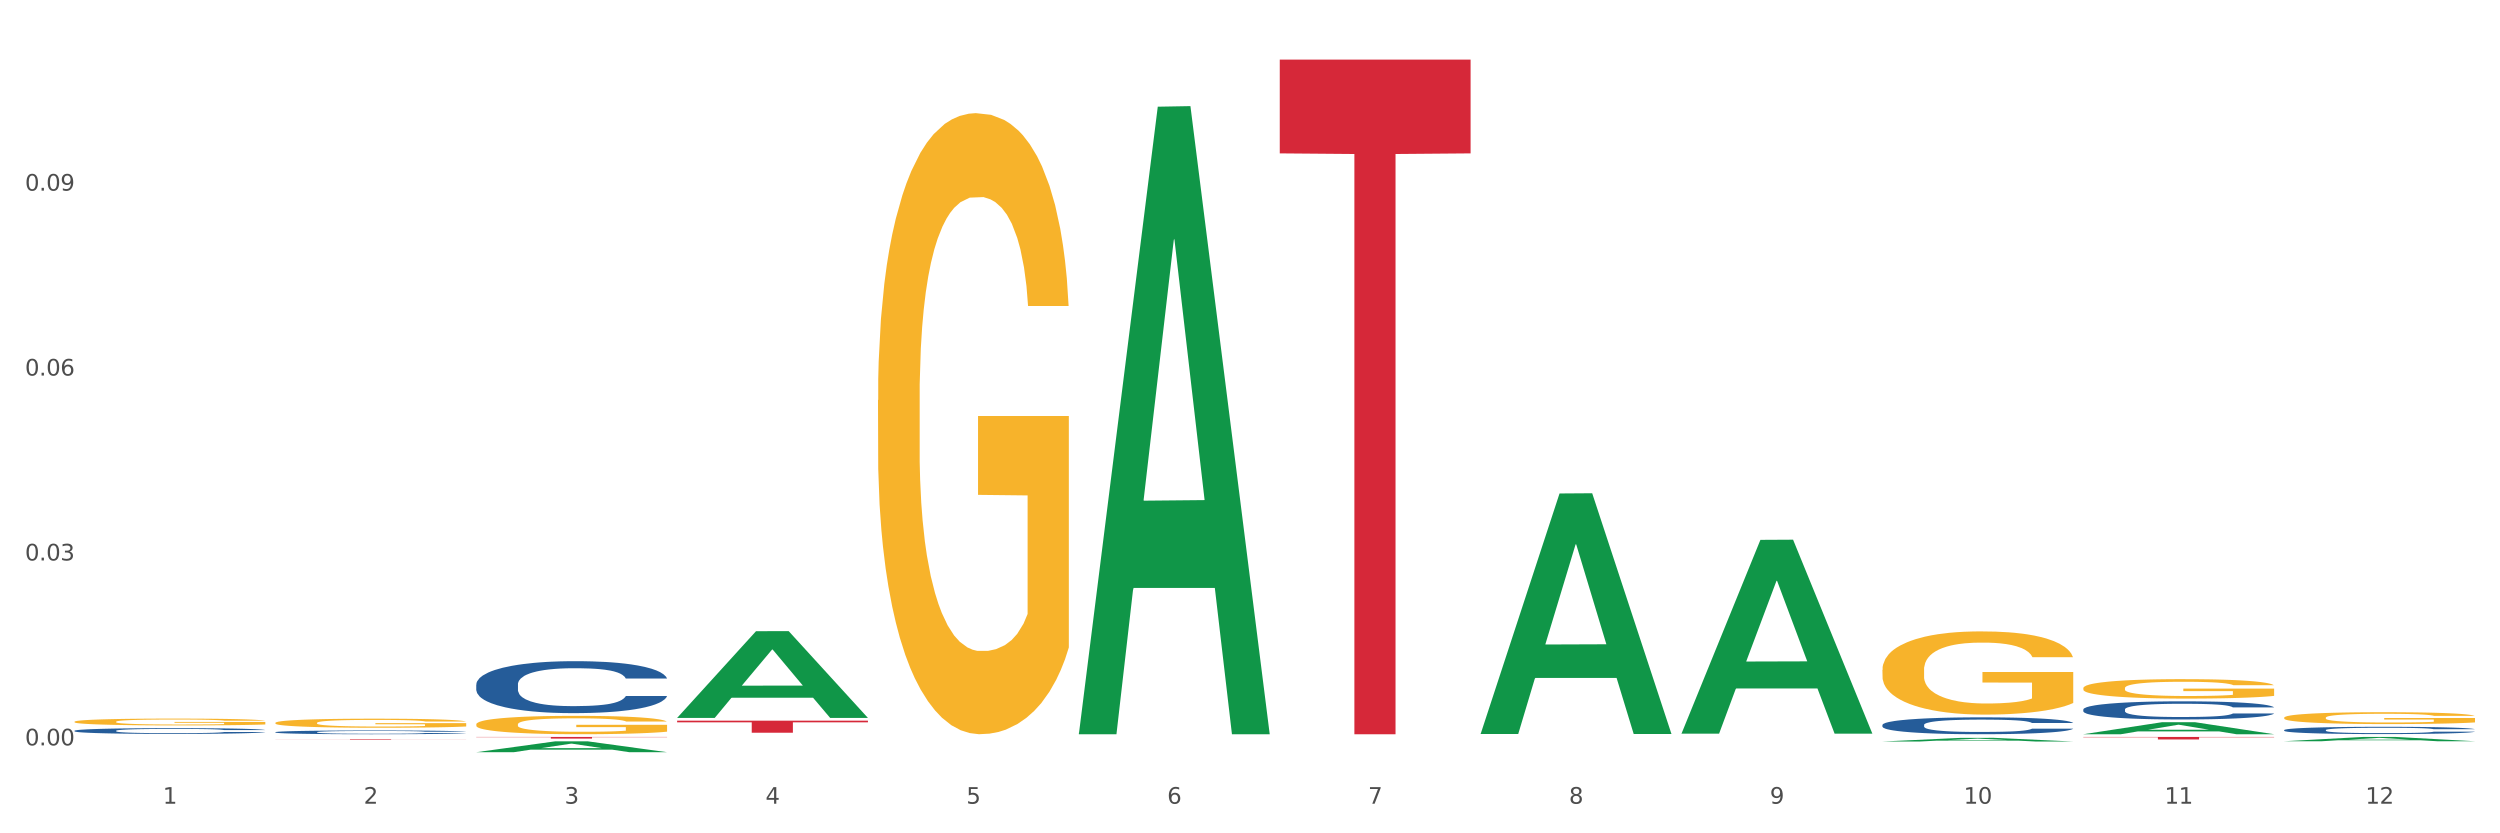 <?xml version="1.0" encoding="utf-8" standalone="no"?>
<!DOCTYPE svg PUBLIC "-//W3C//DTD SVG 1.1//EN"
  "http://www.w3.org/Graphics/SVG/1.1/DTD/svg11.dtd">
<svg xmlns:xlink="http://www.w3.org/1999/xlink" width="1080pt" height="360pt" viewBox="0 0 1080 360" xmlns="http://www.w3.org/2000/svg" version="1.1">
 <rect x="0" y="0" width="1080" height="360" fill="#333333" stroke="none"/>
 <defs>
  <style type="text/css">*{stroke-linejoin: round; stroke-linecap: butt}</style>
 </defs>
 <g id="figure_1">
  <g id="patch_1">
   <path d="M 0 360 
L 1080 360 
L 1080 0 
L 0 0 
z
" style="fill: #ffffff; stroke: #ffffff; stroke-linejoin: miter"/>
  </g>
  <g id="axes_1">
   <g id="matplotlib.axis_1">
    <g id="xtick_1">
     <g id="text_1">
      <!-- 1 -->
      <g style="fill: #4d4d4d" transform="translate(70.342 347.204) scale(0.096 -0.096)">
       <defs>
        <path id="DejaVuSans-31" d="M 794 531 
L 1825 531 
L 1825 4091 
L 703 3866 
L 703 4441 
L 1819 4666 
L 2450 4666 
L 2450 531 
L 3481 531 
L 3481 0 
L 794 0 
L 794 531 
z
" transform="scale(0.016)"/>
       </defs>
       <use xlink:href="#DejaVuSans-31"/>
      </g>
     </g>
    </g>
    <g id="xtick_2">
     <g id="text_2">
      <!-- 2 -->
      <g style="fill: #4d4d4d" transform="translate(157.122 347.204) scale(0.096 -0.096)">
       <defs>
        <path id="DejaVuSans-32" d="M 1228 531 
L 3431 531 
L 3431 0 
L 469 0 
L 469 531 
Q 828 903 1448 1529 
Q 2069 2156 2228 2338 
Q 2531 2678 2651 2914 
Q 2772 3150 2772 3378 
Q 2772 3750 2511 3984 
Q 2250 4219 1831 4219 
Q 1534 4219 1204 4116 
Q 875 4013 500 3803 
L 500 4441 
Q 881 4594 1212 4672 
Q 1544 4750 1819 4750 
Q 2544 4750 2975 4387 
Q 3406 4025 3406 3419 
Q 3406 3131 3298 2873 
Q 3191 2616 2906 2266 
Q 2828 2175 2409 1742 
Q 1991 1309 1228 531 
z
" transform="scale(0.016)"/>
       </defs>
       <use xlink:href="#DejaVuSans-32"/>
      </g>
     </g>
    </g>
    <g id="xtick_3">
     <g id="text_3">
      <!-- 3 -->
      <g style="fill: #4d4d4d" transform="translate(243.902 347.204) scale(0.096 -0.096)">
       <defs>
        <path id="DejaVuSans-33" d="M 2597 2516 
Q 3050 2419 3304 2112 
Q 3559 1806 3559 1356 
Q 3559 666 3084 287 
Q 2609 -91 1734 -91 
Q 1441 -91 1130 -33 
Q 819 25 488 141 
L 488 750 
Q 750 597 1062 519 
Q 1375 441 1716 441 
Q 2309 441 2620 675 
Q 2931 909 2931 1356 
Q 2931 1769 2642 2001 
Q 2353 2234 1838 2234 
L 1294 2234 
L 1294 2753 
L 1863 2753 
Q 2328 2753 2575 2939 
Q 2822 3125 2822 3475 
Q 2822 3834 2567 4026 
Q 2313 4219 1838 4219 
Q 1578 4219 1281 4162 
Q 984 4106 628 3988 
L 628 4550 
Q 988 4650 1302 4700 
Q 1616 4750 1894 4750 
Q 2613 4750 3031 4423 
Q 3450 4097 3450 3541 
Q 3450 3153 3228 2886 
Q 3006 2619 2597 2516 
z
" transform="scale(0.016)"/>
       </defs>
       <use xlink:href="#DejaVuSans-33"/>
      </g>
     </g>
    </g>
    <g id="xtick_4">
     <g id="text_4">
      <!-- 4 -->
      <g style="fill: #4d4d4d" transform="translate(330.683 347.204) scale(0.096 -0.096)">
       <defs>
        <path id="DejaVuSans-34" d="M 2419 4116 
L 825 1625 
L 2419 1625 
L 2419 4116 
z
M 2253 4666 
L 3047 4666 
L 3047 1625 
L 3713 1625 
L 3713 1100 
L 3047 1100 
L 3047 0 
L 2419 0 
L 2419 1100 
L 313 1100 
L 313 1709 
L 2253 4666 
z
" transform="scale(0.016)"/>
       </defs>
       <use xlink:href="#DejaVuSans-34"/>
      </g>
     </g>
    </g>
    <g id="xtick_5">
     <g id="text_5">
      <!-- 5 -->
      <g style="fill: #4d4d4d" transform="translate(417.463 347.204) scale(0.096 -0.096)">
       <defs>
        <path id="DejaVuSans-35" d="M 691 4666 
L 3169 4666 
L 3169 4134 
L 1269 4134 
L 1269 2991 
Q 1406 3038 1543 3061 
Q 1681 3084 1819 3084 
Q 2600 3084 3056 2656 
Q 3513 2228 3513 1497 
Q 3513 744 3044 326 
Q 2575 -91 1722 -91 
Q 1428 -91 1123 -41 
Q 819 9 494 109 
L 494 744 
Q 775 591 1075 516 
Q 1375 441 1709 441 
Q 2250 441 2565 725 
Q 2881 1009 2881 1497 
Q 2881 1984 2565 2268 
Q 2250 2553 1709 2553 
Q 1456 2553 1204 2497 
Q 953 2441 691 2322 
L 691 4666 
z
" transform="scale(0.016)"/>
       </defs>
       <use xlink:href="#DejaVuSans-35"/>
      </g>
     </g>
    </g>
    <g id="xtick_6">
     <g id="text_6">
      <!-- 6 -->
      <g style="fill: #4d4d4d" transform="translate(504.243 347.204) scale(0.096 -0.096)">
       <defs>
        <path id="DejaVuSans-36" d="M 2113 2584 
Q 1688 2584 1439 2293 
Q 1191 2003 1191 1497 
Q 1191 994 1439 701 
Q 1688 409 2113 409 
Q 2538 409 2786 701 
Q 3034 994 3034 1497 
Q 3034 2003 2786 2293 
Q 2538 2584 2113 2584 
z
M 3366 4563 
L 3366 3988 
Q 3128 4100 2886 4159 
Q 2644 4219 2406 4219 
Q 1781 4219 1451 3797 
Q 1122 3375 1075 2522 
Q 1259 2794 1537 2939 
Q 1816 3084 2150 3084 
Q 2853 3084 3261 2657 
Q 3669 2231 3669 1497 
Q 3669 778 3244 343 
Q 2819 -91 2113 -91 
Q 1303 -91 875 529 
Q 447 1150 447 2328 
Q 447 3434 972 4092 
Q 1497 4750 2381 4750 
Q 2619 4750 2861 4703 
Q 3103 4656 3366 4563 
z
" transform="scale(0.016)"/>
       </defs>
       <use xlink:href="#DejaVuSans-36"/>
      </g>
     </g>
    </g>
    <g id="xtick_7">
     <g id="text_7">
      <!-- 7 -->
      <g style="fill: #4d4d4d" transform="translate(591.024 347.204) scale(0.096 -0.096)">
       <defs>
        <path id="DejaVuSans-37" d="M 525 4666 
L 3525 4666 
L 3525 4397 
L 1831 0 
L 1172 0 
L 2766 4134 
L 525 4134 
L 525 4666 
z
" transform="scale(0.016)"/>
       </defs>
       <use xlink:href="#DejaVuSans-37"/>
      </g>
     </g>
    </g>
    <g id="xtick_8">
     <g id="text_8">
      <!-- 8 -->
      <g style="fill: #4d4d4d" transform="translate(677.804 347.204) scale(0.096 -0.096)">
       <defs>
        <path id="DejaVuSans-38" d="M 2034 2216 
Q 1584 2216 1326 1975 
Q 1069 1734 1069 1313 
Q 1069 891 1326 650 
Q 1584 409 2034 409 
Q 2484 409 2743 651 
Q 3003 894 3003 1313 
Q 3003 1734 2745 1975 
Q 2488 2216 2034 2216 
z
M 1403 2484 
Q 997 2584 770 2862 
Q 544 3141 544 3541 
Q 544 4100 942 4425 
Q 1341 4750 2034 4750 
Q 2731 4750 3128 4425 
Q 3525 4100 3525 3541 
Q 3525 3141 3298 2862 
Q 3072 2584 2669 2484 
Q 3125 2378 3379 2068 
Q 3634 1759 3634 1313 
Q 3634 634 3220 271 
Q 2806 -91 2034 -91 
Q 1263 -91 848 271 
Q 434 634 434 1313 
Q 434 1759 690 2068 
Q 947 2378 1403 2484 
z
M 1172 3481 
Q 1172 3119 1398 2916 
Q 1625 2713 2034 2713 
Q 2441 2713 2670 2916 
Q 2900 3119 2900 3481 
Q 2900 3844 2670 4047 
Q 2441 4250 2034 4250 
Q 1625 4250 1398 4047 
Q 1172 3844 1172 3481 
z
" transform="scale(0.016)"/>
       </defs>
       <use xlink:href="#DejaVuSans-38"/>
      </g>
     </g>
    </g>
    <g id="xtick_9">
     <g id="text_9">
      <!-- 9 -->
      <g style="fill: #4d4d4d" transform="translate(764.584 347.204) scale(0.096 -0.096)">
       <defs>
        <path id="DejaVuSans-39" d="M 703 97 
L 703 672 
Q 941 559 1184 500 
Q 1428 441 1663 441 
Q 2288 441 2617 861 
Q 2947 1281 2994 2138 
Q 2813 1869 2534 1725 
Q 2256 1581 1919 1581 
Q 1219 1581 811 2004 
Q 403 2428 403 3163 
Q 403 3881 828 4315 
Q 1253 4750 1959 4750 
Q 2769 4750 3195 4129 
Q 3622 3509 3622 2328 
Q 3622 1225 3098 567 
Q 2575 -91 1691 -91 
Q 1453 -91 1209 -44 
Q 966 3 703 97 
z
M 1959 2075 
Q 2384 2075 2632 2365 
Q 2881 2656 2881 3163 
Q 2881 3666 2632 3958 
Q 2384 4250 1959 4250 
Q 1534 4250 1286 3958 
Q 1038 3666 1038 3163 
Q 1038 2656 1286 2365 
Q 1534 2075 1959 2075 
z
" transform="scale(0.016)"/>
       </defs>
       <use xlink:href="#DejaVuSans-39"/>
      </g>
     </g>
    </g>
    <g id="xtick_10">
     <g id="text_10">
      <!-- 10 -->
      <g style="fill: #4d4d4d" transform="translate(848.311 347.204) scale(0.096 -0.096)">
       <defs>
        <path id="DejaVuSans-30" d="M 2034 4250 
Q 1547 4250 1301 3770 
Q 1056 3291 1056 2328 
Q 1056 1369 1301 889 
Q 1547 409 2034 409 
Q 2525 409 2770 889 
Q 3016 1369 3016 2328 
Q 3016 3291 2770 3770 
Q 2525 4250 2034 4250 
z
M 2034 4750 
Q 2819 4750 3233 4129 
Q 3647 3509 3647 2328 
Q 3647 1150 3233 529 
Q 2819 -91 2034 -91 
Q 1250 -91 836 529 
Q 422 1150 422 2328 
Q 422 3509 836 4129 
Q 1250 4750 2034 4750 
z
" transform="scale(0.016)"/>
       </defs>
       <use xlink:href="#DejaVuSans-31"/>
       <use xlink:href="#DejaVuSans-30" transform="translate(63.623 0)"/>
      </g>
     </g>
    </g>
    <g id="xtick_11">
     <g id="text_11">
      <!-- 11 -->
      <g style="fill: #4d4d4d" transform="translate(935.091 347.204) scale(0.096 -0.096)">
       <use xlink:href="#DejaVuSans-31"/>
       <use xlink:href="#DejaVuSans-31" transform="translate(63.623 0)"/>
      </g>
     </g>
    </g>
    <g id="xtick_12">
     <g id="text_12">
      <!-- 12 -->
      <g style="fill: #4d4d4d" transform="translate(1021.871 347.204) scale(0.096 -0.096)">
       <use xlink:href="#DejaVuSans-31"/>
       <use xlink:href="#DejaVuSans-32" transform="translate(63.623 0)"/>
      </g>
     </g>
    </g>
    <g id="xtick_13"/>
    <g id="xtick_14"/>
    <g id="xtick_15"/>
    <g id="xtick_16"/>
    <g id="xtick_17"/>
    <g id="xtick_18"/>
    <g id="xtick_19"/>
    <g id="xtick_20"/>
    <g id="xtick_21"/>
    <g id="xtick_22"/>
    <g id="xtick_23"/>
   </g>
   <g id="matplotlib.axis_2">
    <g id="ytick_1">
     <g id="text_13">
      <!-- 0.00 -->
      <g style="fill: #4d4d4d" transform="translate(10.8 322.006) scale(0.096 -0.096)">
       <defs>
        <path id="DejaVuSans-2e" d="M 684 794 
L 1344 794 
L 1344 0 
L 684 0 
L 684 794 
z
" transform="scale(0.016)"/>
       </defs>
       <use xlink:href="#DejaVuSans-30"/>
       <use xlink:href="#DejaVuSans-2e" transform="translate(63.623 0)"/>
       <use xlink:href="#DejaVuSans-30" transform="translate(95.41 0)"/>
       <use xlink:href="#DejaVuSans-30" transform="translate(159.033 0)"/>
      </g>
     </g>
    </g>
    <g id="ytick_2">
     <g id="text_14">
      <!-- 0.03 -->
      <g style="fill: #4d4d4d" transform="translate(10.8 242.124) scale(0.096 -0.096)">
       <use xlink:href="#DejaVuSans-30"/>
       <use xlink:href="#DejaVuSans-2e" transform="translate(63.623 0)"/>
       <use xlink:href="#DejaVuSans-30" transform="translate(95.41 0)"/>
       <use xlink:href="#DejaVuSans-33" transform="translate(159.033 0)"/>
      </g>
     </g>
    </g>
    <g id="ytick_3">
     <g id="text_15">
      <!-- 0.06 -->
      <g style="fill: #4d4d4d" transform="translate(10.8 162.242) scale(0.096 -0.096)">
       <use xlink:href="#DejaVuSans-30"/>
       <use xlink:href="#DejaVuSans-2e" transform="translate(63.623 0)"/>
       <use xlink:href="#DejaVuSans-30" transform="translate(95.41 0)"/>
       <use xlink:href="#DejaVuSans-36" transform="translate(159.033 0)"/>
      </g>
     </g>
    </g>
    <g id="ytick_4">
     <g id="text_16">
      <!-- 0.09 -->
      <g style="fill: #4d4d4d" transform="translate(10.8 82.36) scale(0.096 -0.096)">
       <use xlink:href="#DejaVuSans-30"/>
       <use xlink:href="#DejaVuSans-2e" transform="translate(63.623 0)"/>
       <use xlink:href="#DejaVuSans-30" transform="translate(95.41 0)"/>
       <use xlink:href="#DejaVuSans-39" transform="translate(159.033 0)"/>
      </g>
     </g>
    </g>
    <g id="ytick_5"/>
    <g id="ytick_6"/>
    <g id="ytick_7"/>
    <g id="ytick_8"/>
   </g>
   <g id="PolyCollection_1">
    <path d="M 205.736 324.941 
L 205.821 324.936 
L 239.817 320.263 
L 253.926 320.258 
L 288.177 324.95 
L 271.859 324.95 
L 264.464 323.857 
L 229.363 323.857 
L 229.108 323.875 
L 221.969 324.95 
L 205.736 324.95 
L 205.736 324.941 
L 233.783 323.205 
L 260.045 323.201 
L 247.041 321.258 
L 246.871 321.249 
L 246.701 321.263 
L 233.698 323.201 
L 233.783 323.205 
L 205.736 324.941 
z
" clip-path="url(#pb23cfae478)" style="fill: #109648"/>
    <path d="M 292.516 310.084 
L 292.601 310.049 
L 326.597 272.676 
L 340.706 272.641 
L 374.957 310.155 
L 358.639 310.155 
L 351.245 301.419 
L 316.144 301.419 
L 315.889 301.56 
L 308.749 310.155 
L 292.516 310.155 
L 292.516 310.084 
L 320.563 296.206 
L 346.825 296.171 
L 333.822 280.637 
L 333.652 280.567 
L 333.482 280.672 
L 320.478 296.171 
L 320.563 296.206 
L 292.516 310.084 
z
" clip-path="url(#pb23cfae478)" style="fill: #109648"/>
    <path d="M 118.955 312.282 
L 119.053 312.279 
L 119.053 312.15 
L 119.247 312.039 
L 120.221 311.77 
L 121.681 311.548 
L 122.751 311.43 
L 123.822 311.333 
L 125.087 311.237 
L 126.645 311.136 
L 129.467 310.989 
L 131.219 310.914 
L 133.361 310.835 
L 137.254 310.721 
L 140.077 310.656 
L 142.997 310.603 
L 147.766 310.538 
L 150.881 310.51 
L 154.19 310.488 
L 158.181 310.474 
L 161.198 310.47 
L 167.817 310.481 
L 173.462 310.513 
L 176.187 310.538 
L 179.691 310.581 
L 181.541 310.61 
L 184.558 310.667 
L 187.673 310.742 
L 189.814 310.807 
L 193.026 310.929 
L 195.459 311.05 
L 197.698 311.201 
L 198.866 311.305 
L 199.742 311.401 
L 200.521 311.512 
L 201.299 311.688 
L 183.779 311.688 
L 183.098 311.563 
L 182.027 311.444 
L 180.47 311.33 
L 179.107 311.258 
L 176.771 311.169 
L 174.63 311.111 
L 172.391 311.068 
L 169.666 311.032 
L 167.525 311.015 
L 164.507 311 
L 158.57 311.004 
L 154.579 311.032 
L 151.854 311.068 
L 150.102 311.1 
L 148.545 311.136 
L 146.793 311.186 
L 144.749 311.262 
L 143.289 311.33 
L 141.829 311.416 
L 140.661 311.502 
L 139.59 311.602 
L 138.714 311.709 
L 138.033 311.82 
L 137.449 311.956 
L 136.962 312.182 
L 136.962 312.673 
L 137.157 312.784 
L 137.643 312.931 
L 138.227 313.042 
L 139.201 313.174 
L 140.077 313.264 
L 141.731 313.393 
L 143.581 313.5 
L 145.041 313.568 
L 146.501 313.626 
L 149.031 313.704 
L 151.854 313.769 
L 154.287 313.808 
L 157.597 313.844 
L 159.835 313.858 
L 161.782 313.865 
L 166.551 313.865 
L 169.958 313.855 
L 173.754 313.83 
L 176.674 313.797 
L 179.107 313.758 
L 181.833 313.694 
L 183.585 313.633 
L 183.585 312.884 
L 162.171 312.881 
L 162.171 312.383 
L 201.397 312.383 
L 201.397 313.844 
L 199.742 313.919 
L 197.893 313.987 
L 195.946 314.048 
L 193.026 314.123 
L 189.522 314.195 
L 186.407 314.245 
L 183.098 314.288 
L 179.205 314.327 
L 174.143 314.363 
L 171.029 314.378 
L 167.135 314.388 
L 162.561 314.392 
L 158.57 314.385 
L 154.677 314.367 
L 150.589 314.335 
L 146.598 314.288 
L 143.581 314.242 
L 140.563 314.184 
L 137.351 314.109 
L 134.821 314.037 
L 132.874 313.973 
L 130.733 313.891 
L 128.397 313.783 
L 126.645 313.686 
L 125.087 313.586 
L 123.433 313.457 
L 122.265 313.346 
L 121.097 313.206 
L 120.415 313.103 
L 119.637 312.941 
L 119.053 312.716 
L 118.955 312.282 
z
" clip-path="url(#pb23cfae478)" style="fill: #f7b32b"/>
    <path d="M 986.759 310.042 
L 986.856 310.037 
L 986.856 309.868 
L 987.051 309.723 
L 988.024 309.372 
L 989.484 309.081 
L 990.555 308.927 
L 991.625 308.8 
L 992.891 308.674 
L 994.448 308.542 
L 997.271 308.35 
L 999.023 308.252 
L 1001.164 308.149 
L 1005.057 307.999 
L 1007.88 307.914 
L 1010.8 307.844 
L 1015.569 307.76 
L 1018.684 307.722 
L 1021.993 307.694 
L 1025.984 307.675 
L 1029.001 307.671 
L 1035.62 307.685 
L 1041.265 307.727 
L 1043.991 307.76 
L 1047.495 307.816 
L 1049.344 307.853 
L 1052.361 307.928 
L 1055.476 308.027 
L 1057.617 308.111 
L 1060.829 308.271 
L 1063.263 308.43 
L 1065.501 308.627 
L 1066.669 308.763 
L 1067.545 308.889 
L 1068.324 309.034 
L 1069.103 309.264 
L 1051.583 309.264 
L 1050.901 309.1 
L 1049.831 308.945 
L 1048.273 308.795 
L 1046.911 308.702 
L 1044.575 308.584 
L 1042.433 308.51 
L 1040.195 308.453 
L 1037.469 308.406 
L 1035.328 308.383 
L 1032.311 308.364 
L 1026.373 308.369 
L 1022.383 308.406 
L 1019.657 308.453 
L 1017.905 308.495 
L 1016.348 308.542 
L 1014.596 308.608 
L 1012.552 308.706 
L 1011.092 308.795 
L 1009.632 308.908 
L 1008.464 309.02 
L 1007.393 309.152 
L 1006.517 309.292 
L 1005.836 309.437 
L 1005.252 309.615 
L 1004.765 309.911 
L 1004.765 310.553 
L 1004.96 310.698 
L 1005.447 310.89 
L 1006.031 311.035 
L 1007.004 311.209 
L 1007.88 311.326 
L 1009.535 311.495 
L 1011.384 311.635 
L 1012.844 311.724 
L 1014.304 311.799 
L 1016.835 311.902 
L 1019.657 311.987 
L 1022.091 312.038 
L 1025.4 312.085 
L 1027.639 312.104 
L 1029.585 312.113 
L 1034.355 312.113 
L 1037.761 312.099 
L 1041.557 312.066 
L 1044.477 312.024 
L 1046.911 311.973 
L 1049.636 311.888 
L 1051.388 311.809 
L 1051.388 310.829 
L 1029.975 310.824 
L 1029.975 310.173 
L 1069.2 310.173 
L 1069.2 312.085 
L 1067.545 312.183 
L 1065.696 312.272 
L 1063.749 312.352 
L 1060.829 312.451 
L 1057.325 312.544 
L 1054.211 312.61 
L 1050.901 312.666 
L 1047.008 312.718 
L 1041.947 312.765 
L 1038.832 312.783 
L 1034.939 312.797 
L 1030.364 312.802 
L 1026.373 312.793 
L 1022.48 312.769 
L 1018.392 312.727 
L 1014.401 312.666 
L 1011.384 312.605 
L 1008.367 312.53 
L 1005.155 312.432 
L 1002.624 312.338 
L 1000.677 312.254 
L 998.536 312.146 
L 996.2 312.005 
L 994.448 311.879 
L 992.891 311.748 
L 991.236 311.579 
L 990.068 311.434 
L 988.9 311.251 
L 988.219 311.115 
L 987.44 310.904 
L 986.856 310.609 
L 986.759 310.042 
z
" clip-path="url(#pb23cfae478)" style="fill: #f7b32b"/>
    <path d="M 899.978 297.276 
L 900.076 297.268 
L 900.076 296.992 
L 900.27 296.754 
L 901.244 296.178 
L 902.704 295.703 
L 903.774 295.449 
L 904.845 295.242 
L 906.11 295.035 
L 907.668 294.82 
L 910.49 294.506 
L 912.242 294.345 
L 914.384 294.176 
L 918.277 293.93 
L 921.1 293.792 
L 924.02 293.677 
L 928.789 293.539 
L 931.904 293.478 
L 935.213 293.432 
L 939.204 293.401 
L 942.221 293.393 
L 948.84 293.416 
L 954.485 293.485 
L 957.21 293.539 
L 960.714 293.631 
L 962.564 293.692 
L 965.581 293.815 
L 968.696 293.976 
L 970.837 294.114 
L 974.049 294.375 
L 976.482 294.636 
L 978.721 294.958 
L 979.889 295.181 
L 980.765 295.388 
L 981.544 295.626 
L 982.322 296.002 
L 964.802 296.002 
L 964.121 295.733 
L 963.05 295.48 
L 961.493 295.235 
L 960.13 295.081 
L 957.794 294.889 
L 955.653 294.767 
L 953.414 294.674 
L 950.689 294.598 
L 948.548 294.559 
L 945.53 294.529 
L 939.593 294.536 
L 935.602 294.598 
L 932.877 294.674 
L 931.125 294.744 
L 929.568 294.82 
L 927.816 294.928 
L 925.772 295.089 
L 924.312 295.235 
L 922.852 295.419 
L 921.684 295.603 
L 920.613 295.818 
L 919.737 296.048 
L 919.056 296.286 
L 918.472 296.577 
L 917.985 297.061 
L 917.985 298.112 
L 918.18 298.35 
L 918.666 298.664 
L 919.25 298.902 
L 920.224 299.186 
L 921.1 299.378 
L 922.754 299.654 
L 924.604 299.884 
L 926.064 300.03 
L 927.524 300.153 
L 930.054 300.322 
L 932.877 300.46 
L 935.31 300.544 
L 938.62 300.621 
L 940.858 300.652 
L 942.805 300.667 
L 947.574 300.667 
L 950.981 300.644 
L 954.777 300.59 
L 957.697 300.521 
L 960.13 300.437 
L 962.856 300.299 
L 964.608 300.168 
L 964.608 298.565 
L 943.194 298.557 
L 943.194 297.49 
L 982.42 297.49 
L 982.42 300.621 
L 980.765 300.782 
L 978.916 300.928 
L 976.969 301.058 
L 974.049 301.219 
L 970.545 301.373 
L 967.43 301.48 
L 964.121 301.572 
L 960.228 301.657 
L 955.166 301.733 
L 952.052 301.764 
L 948.158 301.787 
L 943.584 301.795 
L 939.593 301.779 
L 935.7 301.741 
L 931.612 301.672 
L 927.621 301.572 
L 924.604 301.473 
L 921.586 301.35 
L 918.374 301.189 
L 915.844 301.035 
L 913.897 300.897 
L 911.756 300.721 
L 909.42 300.49 
L 907.668 300.283 
L 906.11 300.068 
L 904.456 299.792 
L 903.288 299.554 
L 902.12 299.255 
L 901.438 299.033 
L 900.66 298.687 
L 900.076 298.204 
L 899.978 297.276 
z
" clip-path="url(#pb23cfae478)" style="fill: #f7b32b"/>
    <path d="M 813.198 289.375 
L 813.295 289.342 
L 813.295 288.16 
L 813.49 287.142 
L 814.463 284.679 
L 815.923 282.643 
L 816.994 281.56 
L 818.065 280.673 
L 819.33 279.787 
L 820.887 278.867 
L 823.71 277.521 
L 825.462 276.831 
L 827.603 276.109 
L 831.497 275.058 
L 834.319 274.467 
L 837.239 273.975 
L 842.009 273.384 
L 845.123 273.121 
L 848.433 272.924 
L 852.423 272.792 
L 855.441 272.76 
L 862.059 272.858 
L 867.705 273.154 
L 870.43 273.384 
L 873.934 273.778 
L 875.783 274.04 
L 878.801 274.566 
L 881.915 275.255 
L 884.057 275.846 
L 887.269 276.963 
L 889.702 278.079 
L 891.941 279.458 
L 893.109 280.41 
L 893.985 281.297 
L 894.763 282.315 
L 895.542 283.924 
L 878.022 283.924 
L 877.341 282.775 
L 876.27 281.691 
L 874.713 280.64 
L 873.35 279.984 
L 871.014 279.163 
L 868.873 278.637 
L 866.634 278.243 
L 863.909 277.915 
L 861.767 277.751 
L 858.75 277.619 
L 852.813 277.652 
L 848.822 277.915 
L 846.097 278.243 
L 844.345 278.539 
L 842.787 278.867 
L 841.035 279.327 
L 838.991 280.016 
L 837.531 280.64 
L 836.071 281.428 
L 834.903 282.216 
L 833.833 283.136 
L 832.957 284.121 
L 832.275 285.139 
L 831.691 286.387 
L 831.205 288.455 
L 831.205 292.954 
L 831.399 293.972 
L 831.886 295.318 
L 832.47 296.336 
L 833.443 297.551 
L 834.319 298.372 
L 835.974 299.554 
L 837.823 300.539 
L 839.283 301.163 
L 840.743 301.688 
L 843.274 302.411 
L 846.097 303.002 
L 848.53 303.363 
L 851.839 303.691 
L 854.078 303.823 
L 856.025 303.888 
L 860.794 303.888 
L 864.201 303.79 
L 867.997 303.56 
L 870.917 303.264 
L 873.35 302.903 
L 876.075 302.312 
L 877.827 301.754 
L 877.827 294.891 
L 856.414 294.858 
L 856.414 290.294 
L 895.639 290.294 
L 895.639 303.691 
L 893.985 304.381 
L 892.135 305.005 
L 890.189 305.563 
L 887.269 306.252 
L 883.765 306.909 
L 880.65 307.369 
L 877.341 307.763 
L 873.447 308.124 
L 868.386 308.452 
L 865.271 308.584 
L 861.378 308.682 
L 856.803 308.715 
L 852.813 308.649 
L 848.919 308.485 
L 844.831 308.19 
L 840.841 307.763 
L 837.823 307.336 
L 834.806 306.811 
L 831.594 306.121 
L 829.063 305.464 
L 827.117 304.873 
L 824.975 304.118 
L 822.639 303.133 
L 820.887 302.246 
L 819.33 301.327 
L 817.675 300.145 
L 816.507 299.127 
L 815.339 297.846 
L 814.658 296.894 
L 813.879 295.417 
L 813.295 293.348 
L 813.198 289.375 
z
" clip-path="url(#pb23cfae478)" style="fill: #f7b32b"/>
    <path d="M 379.296 172.859 
L 379.394 172.614 
L 379.394 163.792 
L 379.588 156.196 
L 380.562 137.819 
L 382.022 122.627 
L 383.092 114.541 
L 384.163 107.925 
L 385.428 101.309 
L 386.986 94.448 
L 389.808 84.402 
L 391.56 79.256 
L 393.702 73.865 
L 397.595 66.024 
L 400.418 61.614 
L 403.338 57.938 
L 408.107 53.528 
L 411.222 51.567 
L 414.531 50.097 
L 418.522 49.117 
L 421.539 48.872 
L 428.158 49.607 
L 433.803 51.812 
L 436.528 53.528 
L 440.032 56.468 
L 441.882 58.428 
L 444.899 62.349 
L 448.014 67.495 
L 450.155 71.905 
L 453.367 80.236 
L 455.8 88.567 
L 458.039 98.859 
L 459.207 105.965 
L 460.083 112.581 
L 460.862 120.177 
L 461.64 132.183 
L 444.12 132.183 
L 443.439 123.607 
L 442.368 115.521 
L 440.811 107.68 
L 439.448 102.779 
L 437.112 96.653 
L 434.971 92.733 
L 432.732 89.793 
L 430.007 87.342 
L 427.866 86.117 
L 424.848 85.137 
L 418.911 85.382 
L 414.92 87.342 
L 412.195 89.793 
L 410.443 91.998 
L 408.886 94.448 
L 407.134 97.879 
L 405.09 103.024 
L 403.63 107.68 
L 402.17 113.561 
L 401.002 119.441 
L 399.931 126.302 
L 399.055 133.653 
L 398.374 141.249 
L 397.79 150.561 
L 397.303 165.998 
L 397.303 199.567 
L 397.498 207.163 
L 397.984 217.209 
L 398.568 224.805 
L 399.542 233.872 
L 400.418 239.997 
L 402.072 248.819 
L 403.922 256.17 
L 405.382 260.825 
L 406.842 264.746 
L 409.372 270.136 
L 412.195 274.547 
L 414.628 277.242 
L 417.938 279.693 
L 420.176 280.673 
L 422.123 281.163 
L 426.892 281.163 
L 430.299 280.428 
L 434.095 278.713 
L 437.015 276.507 
L 439.448 273.812 
L 442.174 269.401 
L 443.926 265.236 
L 443.926 214.024 
L 422.512 213.779 
L 422.512 179.719 
L 461.738 179.719 
L 461.738 279.693 
L 460.083 284.838 
L 458.234 289.494 
L 456.287 293.66 
L 453.367 298.805 
L 449.863 303.706 
L 446.748 307.136 
L 443.439 310.077 
L 439.546 312.772 
L 434.484 315.222 
L 431.37 316.203 
L 427.476 316.938 
L 422.902 317.183 
L 418.911 316.693 
L 415.018 315.467 
L 410.93 313.262 
L 406.939 310.077 
L 403.922 306.891 
L 400.904 302.971 
L 397.692 297.825 
L 395.162 292.924 
L 393.215 288.514 
L 391.074 282.878 
L 388.738 275.527 
L 386.986 268.911 
L 385.428 262.05 
L 383.774 253.229 
L 382.606 245.633 
L 381.438 236.077 
L 380.756 228.971 
L 379.978 217.945 
L 379.394 202.507 
L 379.296 172.859 
z
" clip-path="url(#pb23cfae478)" style="fill: #f7b32b"/>
    <path d="M 205.736 312.916 
L 205.833 312.909 
L 205.833 312.648 
L 206.028 312.423 
L 207.001 311.879 
L 208.461 311.429 
L 209.532 311.189 
L 210.602 310.994 
L 211.868 310.798 
L 213.425 310.595 
L 216.248 310.297 
L 218 310.145 
L 220.141 309.985 
L 224.034 309.753 
L 226.857 309.623 
L 229.777 309.514 
L 234.546 309.383 
L 237.661 309.325 
L 240.97 309.282 
L 244.961 309.253 
L 247.978 309.245 
L 254.597 309.267 
L 260.242 309.332 
L 262.968 309.383 
L 266.472 309.47 
L 268.321 309.528 
L 271.338 309.644 
L 274.453 309.797 
L 276.594 309.927 
L 279.806 310.174 
L 282.24 310.42 
L 284.478 310.725 
L 285.646 310.936 
L 286.522 311.131 
L 287.301 311.356 
L 288.08 311.712 
L 270.56 311.712 
L 269.878 311.458 
L 268.808 311.218 
L 267.25 310.986 
L 265.888 310.841 
L 263.552 310.66 
L 261.41 310.544 
L 259.172 310.457 
L 256.446 310.384 
L 254.305 310.348 
L 251.288 310.319 
L 245.35 310.326 
L 241.36 310.384 
L 238.634 310.457 
L 236.882 310.522 
L 235.325 310.595 
L 233.573 310.696 
L 231.529 310.848 
L 230.069 310.986 
L 228.609 311.16 
L 227.441 311.335 
L 226.37 311.538 
L 225.494 311.755 
L 224.813 311.98 
L 224.229 312.256 
L 223.742 312.713 
L 223.742 313.707 
L 223.937 313.932 
L 224.424 314.229 
L 225.008 314.454 
L 225.981 314.722 
L 226.857 314.904 
L 228.512 315.165 
L 230.361 315.382 
L 231.821 315.52 
L 233.281 315.636 
L 235.812 315.796 
L 238.634 315.926 
L 241.068 316.006 
L 244.377 316.079 
L 246.616 316.108 
L 248.562 316.122 
L 253.332 316.122 
L 256.738 316.101 
L 260.534 316.05 
L 263.454 315.985 
L 265.888 315.905 
L 268.613 315.774 
L 270.365 315.651 
L 270.365 314.135 
L 248.952 314.127 
L 248.952 313.119 
L 288.177 313.119 
L 288.177 316.079 
L 286.522 316.231 
L 284.673 316.369 
L 282.726 316.492 
L 279.806 316.645 
L 276.302 316.79 
L 273.188 316.891 
L 269.878 316.978 
L 265.985 317.058 
L 260.924 317.131 
L 257.809 317.16 
L 253.916 317.181 
L 249.341 317.189 
L 245.35 317.174 
L 241.457 317.138 
L 237.369 317.073 
L 233.378 316.978 
L 230.361 316.884 
L 227.344 316.768 
L 224.132 316.616 
L 221.601 316.471 
L 219.654 316.34 
L 217.513 316.173 
L 215.177 315.956 
L 213.425 315.76 
L 211.868 315.557 
L 210.213 315.295 
L 209.045 315.07 
L 207.877 314.788 
L 207.196 314.577 
L 206.417 314.251 
L 205.833 313.794 
L 205.736 312.916 
z
" clip-path="url(#pb23cfae478)" style="fill: #f7b32b"/>
    <path d="M 32.175 311.797 
L 32.272 311.794 
L 32.272 311.698 
L 32.467 311.614 
L 33.44 311.412 
L 34.9 311.245 
L 35.971 311.157 
L 37.042 311.084 
L 38.307 311.011 
L 39.864 310.936 
L 42.687 310.826 
L 44.439 310.769 
L 46.58 310.71 
L 50.474 310.624 
L 53.296 310.575 
L 56.216 310.535 
L 60.986 310.487 
L 64.1 310.465 
L 67.41 310.449 
L 71.4 310.438 
L 74.418 310.435 
L 81.036 310.444 
L 86.682 310.468 
L 89.407 310.487 
L 92.911 310.519 
L 94.76 310.54 
L 97.778 310.583 
L 100.892 310.64 
L 103.034 310.688 
L 106.246 310.78 
L 108.679 310.871 
L 110.918 310.984 
L 112.086 311.062 
L 112.962 311.135 
L 113.74 311.219 
L 114.519 311.35 
L 96.999 311.35 
L 96.318 311.256 
L 95.247 311.167 
L 93.69 311.081 
L 92.327 311.027 
L 89.991 310.96 
L 87.85 310.917 
L 85.611 310.885 
L 82.886 310.858 
L 80.744 310.845 
L 77.727 310.834 
L 71.79 310.836 
L 67.799 310.858 
L 65.074 310.885 
L 63.322 310.909 
L 61.764 310.936 
L 60.012 310.974 
L 57.968 311.03 
L 56.508 311.081 
L 55.048 311.146 
L 53.88 311.21 
L 52.81 311.286 
L 51.934 311.367 
L 51.252 311.45 
L 50.668 311.552 
L 50.182 311.722 
L 50.182 312.09 
L 50.376 312.174 
L 50.863 312.284 
L 51.447 312.368 
L 52.42 312.467 
L 53.296 312.534 
L 54.951 312.631 
L 56.8 312.712 
L 58.26 312.763 
L 59.72 312.806 
L 62.251 312.865 
L 65.074 312.914 
L 67.507 312.943 
L 70.816 312.97 
L 73.055 312.981 
L 75.002 312.986 
L 79.771 312.986 
L 83.178 312.978 
L 86.974 312.96 
L 89.894 312.935 
L 92.327 312.906 
L 95.052 312.857 
L 96.804 312.812 
L 96.804 312.249 
L 75.391 312.246 
L 75.391 311.872 
L 114.616 311.872 
L 114.616 312.97 
L 112.962 313.027 
L 111.112 313.078 
L 109.166 313.124 
L 106.246 313.18 
L 102.742 313.234 
L 99.627 313.272 
L 96.318 313.304 
L 92.424 313.334 
L 87.363 313.361 
L 84.248 313.371 
L 80.355 313.379 
L 75.78 313.382 
L 71.79 313.377 
L 67.896 313.363 
L 63.808 313.339 
L 59.818 313.304 
L 56.8 313.269 
L 53.783 313.226 
L 50.571 313.169 
L 48.04 313.116 
L 46.094 313.067 
L 43.952 313.005 
L 41.616 312.925 
L 39.864 312.852 
L 38.307 312.777 
L 36.652 312.68 
L 35.484 312.596 
L 34.316 312.491 
L 33.635 312.413 
L 32.856 312.292 
L 32.272 312.123 
L 32.175 311.797 
z
" clip-path="url(#pb23cfae478)" style="fill: #f7b32b"/>
    <path d="M 552.857 25.759 
L 635.298 25.759 
L 635.298 66.259 
L 602.869 66.532 
L 602.869 317.189 
L 585.091 317.189 
L 585.091 66.532 
L 552.857 66.259 
L 552.857 26.033 
L 552.857 25.759 
z
" clip-path="url(#pb23cfae478)" style="fill: #d62839"/>
    <path d="M 986.759 320.212 
L 986.844 320.211 
L 1020.84 318.361 
L 1034.949 318.359 
L 1069.2 320.216 
L 1052.882 320.216 
L 1045.487 319.783 
L 1010.386 319.783 
L 1010.131 319.79 
L 1002.992 320.216 
L 986.759 320.216 
L 986.759 320.212 
L 1014.806 319.525 
L 1041.068 319.524 
L 1028.064 318.755 
L 1027.894 318.751 
L 1027.724 318.757 
L 1014.721 319.524 
L 1014.806 319.525 
L 986.759 320.212 
z
" clip-path="url(#pb23cfae478)" style="fill: #109648"/>
    <path d="M 899.978 317.179 
L 900.063 317.174 
L 934.06 311.983 
L 948.168 311.978 
L 982.42 317.189 
L 966.101 317.189 
L 958.707 315.975 
L 923.606 315.975 
L 923.351 315.995 
L 916.212 317.189 
L 899.978 317.189 
L 899.978 317.179 
L 928.025 315.251 
L 954.288 315.246 
L 941.284 313.089 
L 941.114 313.079 
L 940.944 313.094 
L 927.94 315.246 
L 928.025 315.251 
L 899.978 317.179 
z
" clip-path="url(#pb23cfae478)" style="fill: #109648"/>
    <path d="M 813.198 320.331 
L 813.283 320.33 
L 847.279 318.746 
L 861.388 318.744 
L 895.639 320.334 
L 879.321 320.334 
L 871.927 319.964 
L 836.826 319.964 
L 836.571 319.97 
L 829.431 320.334 
L 813.198 320.334 
L 813.198 320.331 
L 841.245 319.743 
L 867.507 319.742 
L 854.504 319.083 
L 854.334 319.08 
L 854.164 319.085 
L 841.16 319.742 
L 841.245 319.743 
L 813.198 320.331 
z
" clip-path="url(#pb23cfae478)" style="fill: #109648"/>
    <path d="M 726.418 316.779 
L 726.503 316.7 
L 760.499 233.22 
L 774.608 233.142 
L 808.859 316.936 
L 792.541 316.936 
L 785.146 297.423 
L 750.045 297.423 
L 749.79 297.738 
L 742.651 316.936 
L 726.418 316.936 
L 726.418 316.779 
L 754.465 285.779 
L 780.727 285.7 
L 767.723 251.002 
L 767.553 250.845 
L 767.383 251.081 
L 754.38 285.7 
L 754.465 285.779 
L 726.418 316.779 
z
" clip-path="url(#pb23cfae478)" style="fill: #109648"/>
    <path d="M 639.637 316.903 
L 639.722 316.805 
L 673.719 213.178 
L 687.827 213.08 
L 722.079 317.098 
L 705.76 317.098 
L 698.366 292.876 
L 663.265 292.876 
L 663.01 293.267 
L 655.871 317.098 
L 639.637 317.098 
L 639.637 316.903 
L 667.684 278.421 
L 693.947 278.323 
L 680.943 235.251 
L 680.773 235.056 
L 680.603 235.349 
L 667.599 278.323 
L 667.684 278.421 
L 639.637 316.903 
z
" clip-path="url(#pb23cfae478)" style="fill: #109648"/>
    <path d="M 986.759 315.389 
L 986.856 315.386 
L 986.856 315.305 
L 987.148 315.196 
L 988.22 314.994 
L 989.585 314.842 
L 991.923 314.663 
L 993.19 314.589 
L 994.847 314.505 
L 998.258 314.37 
L 1002.156 314.255 
L 1004.884 314.191 
L 1006.93 314.151 
L 1011.511 314.079 
L 1014.142 314.047 
L 1016.87 314.021 
L 1019.209 314.004 
L 1023.107 313.984 
L 1026.225 313.975 
L 1029.831 313.972 
L 1032.852 313.975 
L 1036.847 313.987 
L 1042.694 314.021 
L 1044.935 314.042 
L 1047.956 314.076 
L 1051.075 314.122 
L 1053.608 314.168 
L 1056.532 314.234 
L 1059.553 314.321 
L 1062.476 314.43 
L 1064.522 314.531 
L 1066.179 314.637 
L 1067.641 314.767 
L 1068.713 314.908 
L 1069.2 315.026 
L 1051.367 315.026 
L 1050.88 314.92 
L 1049.905 314.804 
L 1048.931 314.727 
L 1047.859 314.663 
L 1046.202 314.591 
L 1044.74 314.545 
L 1042.304 314.491 
L 1040.063 314.456 
L 1038.211 314.436 
L 1035.97 314.419 
L 1031.195 314.401 
L 1027.784 314.401 
L 1025.641 314.407 
L 1023.009 314.422 
L 1020.768 314.442 
L 1018.137 314.476 
L 1016.091 314.514 
L 1014.044 314.563 
L 1012.875 314.597 
L 1011.121 314.661 
L 1009.951 314.712 
L 1008.392 314.802 
L 1007.515 314.865 
L 1005.956 315.029 
L 1005.274 315.15 
L 1004.982 315.233 
L 1004.787 315.326 
L 1004.787 315.775 
L 1005.371 315.976 
L 1005.859 316.063 
L 1006.638 316.16 
L 1008.1 316.287 
L 1010.244 316.411 
L 1012.485 316.5 
L 1014.337 316.555 
L 1016.091 316.595 
L 1017.845 316.627 
L 1019.989 316.656 
L 1021.743 316.673 
L 1024.374 316.69 
L 1027.492 316.699 
L 1029.928 316.699 
L 1034.898 316.684 
L 1037.139 316.67 
L 1039.283 316.65 
L 1041.622 316.618 
L 1043.474 316.584 
L 1044.546 316.558 
L 1046.3 316.503 
L 1047.664 316.445 
L 1048.833 316.379 
L 1049.613 316.322 
L 1050.49 316.235 
L 1051.172 316.137 
L 1051.367 316.086 
L 1069.2 316.086 
L 1068.81 316.189 
L 1068.128 316.29 
L 1066.764 316.425 
L 1065.692 316.503 
L 1064.035 316.598 
L 1062.281 316.679 
L 1059.845 316.768 
L 1057.604 316.834 
L 1055.265 316.892 
L 1052.731 316.944 
L 1048.151 317.016 
L 1046.495 317.036 
L 1042.986 317.07 
L 1040.258 317.09 
L 1036.262 317.111 
L 1032.17 317.122 
L 1027.882 317.125 
L 1024.081 317.119 
L 1019.891 317.102 
L 1017.26 317.085 
L 1014.337 317.059 
L 1010.926 317.018 
L 1007.71 316.969 
L 1004.689 316.912 
L 1001.863 316.846 
L 999.232 316.771 
L 995.821 316.647 
L 993.288 316.526 
L 991.436 316.414 
L 990.169 316.319 
L 988.903 316.198 
L 988.22 316.114 
L 987.148 315.913 
L 986.759 315.726 
L 986.759 315.389 
z
" clip-path="url(#pb23cfae478)" style="fill: #255c99"/>
    <path d="M 118.955 316.293 
L 119.053 316.292 
L 119.053 316.25 
L 119.345 316.194 
L 120.417 316.09 
L 121.781 316.011 
L 124.12 315.919 
L 125.387 315.88 
L 127.044 315.837 
L 130.454 315.767 
L 134.352 315.708 
L 137.081 315.675 
L 139.127 315.654 
L 143.707 315.617 
L 146.338 315.601 
L 149.067 315.588 
L 151.406 315.579 
L 155.304 315.568 
L 158.422 315.564 
L 162.028 315.562 
L 165.048 315.564 
L 169.044 315.57 
L 174.891 315.588 
L 177.132 315.598 
L 180.153 315.616 
L 183.271 315.64 
L 185.805 315.663 
L 188.728 315.698 
L 191.749 315.742 
L 194.673 315.799 
L 196.719 315.851 
L 198.376 315.905 
L 199.837 315.972 
L 200.909 316.045 
L 201.397 316.106 
L 183.564 316.106 
L 183.076 316.051 
L 182.102 315.992 
L 181.127 315.952 
L 180.055 315.919 
L 178.399 315.882 
L 176.937 315.858 
L 174.501 315.83 
L 172.26 315.812 
L 170.408 315.801 
L 168.167 315.793 
L 163.392 315.784 
L 159.981 315.784 
L 157.837 315.787 
L 155.206 315.794 
L 152.965 315.804 
L 150.334 315.822 
L 148.287 315.842 
L 146.241 315.867 
L 145.071 315.885 
L 143.317 315.917 
L 142.148 315.944 
L 140.589 315.99 
L 139.712 316.023 
L 138.153 316.107 
L 137.471 316.17 
L 137.178 316.213 
L 136.983 316.26 
L 136.983 316.492 
L 137.568 316.596 
L 138.055 316.641 
L 138.835 316.691 
L 140.297 316.757 
L 142.44 316.82 
L 144.682 316.866 
L 146.533 316.895 
L 148.287 316.915 
L 150.041 316.932 
L 152.185 316.947 
L 153.939 316.956 
L 156.57 316.964 
L 159.689 316.969 
L 162.125 316.969 
L 167.095 316.961 
L 169.336 316.954 
L 171.48 316.944 
L 173.819 316.927 
L 175.67 316.91 
L 176.742 316.896 
L 178.496 316.868 
L 179.861 316.838 
L 181.03 316.804 
L 181.81 316.774 
L 182.687 316.73 
L 183.369 316.679 
L 183.564 316.653 
L 201.397 316.653 
L 201.007 316.706 
L 200.325 316.758 
L 198.96 316.828 
L 197.889 316.868 
L 196.232 316.917 
L 194.478 316.959 
L 192.042 317.005 
L 189.8 317.039 
L 187.462 317.068 
L 184.928 317.095 
L 180.348 317.132 
L 178.691 317.143 
L 175.183 317.161 
L 172.454 317.171 
L 168.459 317.181 
L 164.366 317.187 
L 160.079 317.189 
L 156.278 317.186 
L 152.088 317.177 
L 149.457 317.168 
L 146.533 317.155 
L 143.123 317.134 
L 139.907 317.109 
L 136.886 317.079 
L 134.06 317.045 
L 131.429 317.006 
L 128.018 316.942 
L 125.484 316.88 
L 123.633 316.822 
L 122.366 316.773 
L 121.099 316.71 
L 120.417 316.667 
L 119.345 316.563 
L 118.955 316.467 
L 118.955 316.293 
z
" clip-path="url(#pb23cfae478)" style="fill: #255c99"/>
    <path d="M 205.736 295.711 
L 205.833 295.691 
L 205.833 295.117 
L 206.125 294.338 
L 207.197 292.903 
L 208.562 291.816 
L 210.9 290.545 
L 212.167 290.012 
L 213.824 289.417 
L 217.235 288.453 
L 221.133 287.633 
L 223.861 287.182 
L 225.907 286.895 
L 230.488 286.383 
L 233.119 286.157 
L 235.847 285.972 
L 238.186 285.849 
L 242.084 285.706 
L 245.202 285.644 
L 248.808 285.624 
L 251.829 285.644 
L 255.824 285.726 
L 261.671 285.972 
L 263.912 286.116 
L 266.933 286.362 
L 270.052 286.69 
L 272.585 287.018 
L 275.509 287.49 
L 278.53 288.105 
L 281.453 288.884 
L 283.499 289.602 
L 285.156 290.36 
L 286.618 291.283 
L 287.69 292.287 
L 288.177 293.128 
L 270.344 293.128 
L 269.857 292.369 
L 268.882 291.549 
L 267.908 290.996 
L 266.836 290.545 
L 265.179 290.032 
L 263.717 289.704 
L 261.281 289.314 
L 259.04 289.068 
L 257.188 288.925 
L 254.947 288.802 
L 250.172 288.679 
L 246.761 288.679 
L 244.618 288.72 
L 241.986 288.822 
L 239.745 288.966 
L 237.114 289.212 
L 235.068 289.478 
L 233.021 289.827 
L 231.852 290.073 
L 230.098 290.524 
L 228.928 290.893 
L 227.369 291.529 
L 226.492 291.98 
L 224.933 293.149 
L 224.251 294.01 
L 223.959 294.604 
L 223.764 295.26 
L 223.764 298.459 
L 224.348 299.894 
L 224.836 300.509 
L 225.615 301.206 
L 227.077 302.108 
L 229.221 302.99 
L 231.462 303.626 
L 233.314 304.015 
L 235.068 304.302 
L 236.822 304.528 
L 238.966 304.733 
L 240.72 304.856 
L 243.351 304.979 
L 246.469 305.04 
L 248.905 305.04 
L 253.875 304.938 
L 256.116 304.835 
L 258.26 304.692 
L 260.599 304.466 
L 262.451 304.22 
L 263.523 304.036 
L 265.277 303.646 
L 266.641 303.236 
L 267.81 302.765 
L 268.59 302.355 
L 269.467 301.739 
L 270.149 301.042 
L 270.344 300.673 
L 288.177 300.673 
L 287.787 301.411 
L 287.105 302.129 
L 285.741 303.093 
L 284.669 303.646 
L 283.012 304.323 
L 281.258 304.897 
L 278.822 305.533 
L 276.581 306.004 
L 274.242 306.414 
L 271.708 306.783 
L 267.128 307.296 
L 265.472 307.439 
L 261.963 307.685 
L 259.235 307.829 
L 255.239 307.972 
L 251.147 308.054 
L 246.859 308.075 
L 243.058 308.034 
L 238.868 307.911 
L 236.237 307.788 
L 233.314 307.603 
L 229.903 307.316 
L 226.687 306.968 
L 223.666 306.558 
L 220.84 306.086 
L 218.209 305.553 
L 214.798 304.671 
L 212.265 303.81 
L 210.413 303.011 
L 209.146 302.334 
L 207.88 301.473 
L 207.197 300.878 
L 206.125 299.443 
L 205.736 298.11 
L 205.736 295.711 
z
" clip-path="url(#pb23cfae478)" style="fill: #255c99"/>
    <path d="M 813.198 313.167 
L 813.295 313.16 
L 813.295 312.974 
L 813.588 312.72 
L 814.66 312.253 
L 816.024 311.9 
L 818.363 311.486 
L 819.63 311.313 
L 821.286 311.119 
L 824.697 310.806 
L 828.595 310.539 
L 831.323 310.392 
L 833.37 310.299 
L 837.95 310.132 
L 840.581 310.059 
L 843.31 309.999 
L 845.648 309.959 
L 849.546 309.912 
L 852.665 309.892 
L 856.27 309.886 
L 859.291 309.892 
L 863.286 309.919 
L 869.133 309.999 
L 871.375 310.046 
L 874.396 310.126 
L 877.514 310.232 
L 880.048 310.339 
L 882.971 310.492 
L 885.992 310.693 
L 888.915 310.946 
L 890.962 311.179 
L 892.618 311.426 
L 894.08 311.726 
L 895.152 312.053 
L 895.639 312.327 
L 877.806 312.327 
L 877.319 312.08 
L 876.345 311.813 
L 875.37 311.633 
L 874.298 311.486 
L 872.642 311.32 
L 871.18 311.213 
L 868.744 311.086 
L 866.502 311.006 
L 864.651 310.959 
L 862.409 310.919 
L 857.634 310.879 
L 854.224 310.879 
L 852.08 310.893 
L 849.449 310.926 
L 847.207 310.973 
L 844.576 311.053 
L 842.53 311.139 
L 840.484 311.253 
L 839.314 311.333 
L 837.56 311.48 
L 836.391 311.6 
L 834.832 311.806 
L 833.955 311.953 
L 832.395 312.333 
L 831.713 312.613 
L 831.421 312.807 
L 831.226 313.02 
L 831.226 314.061 
L 831.811 314.528 
L 832.298 314.728 
L 833.077 314.954 
L 834.539 315.248 
L 836.683 315.535 
L 838.924 315.741 
L 840.776 315.868 
L 842.53 315.962 
L 844.284 316.035 
L 846.428 316.102 
L 848.182 316.142 
L 850.813 316.182 
L 853.931 316.202 
L 856.368 316.202 
L 861.338 316.168 
L 863.579 316.135 
L 865.723 316.088 
L 868.061 316.015 
L 869.913 315.935 
L 870.985 315.875 
L 872.739 315.748 
L 874.103 315.615 
L 875.273 315.461 
L 876.052 315.328 
L 876.929 315.128 
L 877.611 314.901 
L 877.806 314.781 
L 895.639 314.781 
L 895.25 315.021 
L 894.567 315.255 
L 893.203 315.568 
L 892.131 315.748 
L 890.475 315.968 
L 888.72 316.155 
L 886.284 316.362 
L 884.043 316.515 
L 881.704 316.648 
L 879.171 316.769 
L 874.59 316.935 
L 872.934 316.982 
L 869.426 317.062 
L 866.697 317.109 
L 862.702 317.155 
L 858.609 317.182 
L 854.321 317.189 
L 850.521 317.175 
L 846.33 317.135 
L 843.699 317.095 
L 840.776 317.035 
L 837.365 316.942 
L 834.149 316.829 
L 831.129 316.695 
L 828.303 316.542 
L 825.671 316.368 
L 822.261 316.082 
L 819.727 315.801 
L 817.876 315.541 
L 816.609 315.321 
L 815.342 315.041 
L 814.66 314.848 
L 813.588 314.381 
L 813.198 313.947 
L 813.198 313.167 
z
" clip-path="url(#pb23cfae478)" style="fill: #255c99"/>
    <path d="M 899.978 306.489 
L 900.076 306.482 
L 900.076 306.281 
L 900.368 306.009 
L 901.44 305.508 
L 902.804 305.128 
L 905.143 304.684 
L 906.41 304.498 
L 908.067 304.29 
L 911.477 303.954 
L 915.375 303.667 
L 918.104 303.51 
L 920.15 303.409 
L 924.73 303.23 
L 927.361 303.151 
L 930.09 303.087 
L 932.429 303.044 
L 936.327 302.994 
L 939.445 302.972 
L 943.051 302.965 
L 946.071 302.972 
L 950.067 303.001 
L 955.914 303.087 
L 958.155 303.137 
L 961.176 303.223 
L 964.294 303.338 
L 966.828 303.452 
L 969.751 303.617 
L 972.772 303.832 
L 975.696 304.104 
L 977.742 304.355 
L 979.399 304.62 
L 980.86 304.942 
L 981.932 305.293 
L 982.42 305.587 
L 964.587 305.587 
L 964.099 305.322 
L 963.125 305.035 
L 962.15 304.842 
L 961.078 304.684 
L 959.422 304.505 
L 957.96 304.391 
L 955.524 304.254 
L 953.283 304.168 
L 951.431 304.118 
L 949.19 304.075 
L 944.415 304.032 
L 941.004 304.032 
L 938.86 304.047 
L 936.229 304.083 
L 933.988 304.133 
L 931.357 304.219 
L 929.31 304.312 
L 927.264 304.433 
L 926.095 304.519 
L 924.34 304.677 
L 923.171 304.806 
L 921.612 305.028 
L 920.735 305.185 
L 919.176 305.594 
L 918.494 305.895 
L 918.201 306.102 
L 918.006 306.331 
L 918.006 307.449 
L 918.591 307.95 
L 919.078 308.165 
L 919.858 308.408 
L 921.32 308.724 
L 923.463 309.032 
L 925.705 309.254 
L 927.556 309.39 
L 929.31 309.49 
L 931.064 309.569 
L 933.208 309.64 
L 934.962 309.683 
L 937.593 309.726 
L 940.712 309.748 
L 943.148 309.748 
L 948.118 309.712 
L 950.359 309.676 
L 952.503 309.626 
L 954.842 309.547 
L 956.693 309.461 
L 957.765 309.397 
L 959.519 309.261 
L 960.884 309.118 
L 962.053 308.953 
L 962.833 308.81 
L 963.71 308.595 
L 964.392 308.351 
L 964.587 308.222 
L 982.42 308.222 
L 982.03 308.48 
L 981.348 308.731 
L 979.983 309.067 
L 978.912 309.261 
L 977.255 309.497 
L 975.501 309.698 
L 973.065 309.92 
L 970.823 310.084 
L 968.485 310.228 
L 965.951 310.357 
L 961.371 310.536 
L 959.714 310.586 
L 956.206 310.672 
L 953.477 310.722 
L 949.482 310.772 
L 945.389 310.801 
L 941.102 310.808 
L 937.301 310.793 
L 933.111 310.75 
L 930.48 310.707 
L 927.556 310.643 
L 924.146 310.543 
L 920.93 310.421 
L 917.909 310.278 
L 915.083 310.113 
L 912.452 309.927 
L 909.041 309.619 
L 906.507 309.318 
L 904.656 309.039 
L 903.389 308.802 
L 902.122 308.502 
L 901.44 308.294 
L 900.368 307.793 
L 899.978 307.327 
L 899.978 306.489 
z
" clip-path="url(#pb23cfae478)" style="fill: #255c99"/>
    <path d="M 292.516 311.325 
L 374.957 311.325 
L 374.957 312.051 
L 342.528 312.056 
L 342.528 316.548 
L 324.75 316.548 
L 324.75 312.056 
L 292.516 312.051 
L 292.516 311.33 
L 292.516 311.325 
z
" clip-path="url(#pb23cfae478)" style="fill: #d62839"/>
    <path d="M 118.955 319.272 
L 201.397 319.272 
L 201.397 319.306 
L 168.967 319.306 
L 168.967 319.516 
L 151.189 319.516 
L 151.189 319.306 
L 118.955 319.306 
L 118.955 319.273 
L 118.955 319.272 
z
" clip-path="url(#pb23cfae478)" style="fill: #d62839"/>
    <path d="M 205.736 318.359 
L 288.177 318.359 
L 288.177 318.46 
L 255.747 318.461 
L 255.747 319.088 
L 237.97 319.088 
L 237.97 318.461 
L 205.736 318.46 
L 205.736 318.36 
L 205.736 318.359 
z
" clip-path="url(#pb23cfae478)" style="fill: #d62839"/>
    <path d="M 32.175 315.676 
L 32.272 315.674 
L 32.272 315.61 
L 32.565 315.523 
L 33.637 315.363 
L 35.001 315.242 
L 37.34 315.101 
L 38.607 315.041 
L 40.263 314.975 
L 43.674 314.868 
L 47.572 314.776 
L 50.3 314.726 
L 52.347 314.694 
L 56.927 314.637 
L 59.558 314.612 
L 62.287 314.591 
L 64.625 314.578 
L 68.523 314.562 
L 71.642 314.555 
L 75.247 314.552 
L 78.268 314.555 
L 82.263 314.564 
L 88.11 314.591 
L 90.352 314.607 
L 93.373 314.635 
L 96.491 314.671 
L 99.025 314.708 
L 101.948 314.76 
L 104.969 314.829 
L 107.892 314.916 
L 109.939 314.996 
L 111.595 315.08 
L 113.057 315.183 
L 114.129 315.295 
L 114.616 315.388 
L 96.783 315.388 
L 96.296 315.304 
L 95.322 315.212 
L 94.347 315.151 
L 93.275 315.101 
L 91.619 315.043 
L 90.157 315.007 
L 87.721 314.964 
L 85.479 314.936 
L 83.628 314.92 
L 81.386 314.906 
L 76.611 314.893 
L 73.201 314.893 
L 71.057 314.897 
L 68.426 314.909 
L 66.184 314.925 
L 63.553 314.952 
L 61.507 314.982 
L 59.461 315.021 
L 58.291 315.048 
L 56.537 315.098 
L 55.368 315.139 
L 53.809 315.21 
L 52.932 315.26 
L 51.372 315.391 
L 50.69 315.487 
L 50.398 315.553 
L 50.203 315.626 
L 50.203 315.982 
L 50.788 316.142 
L 51.275 316.211 
L 52.054 316.288 
L 53.516 316.389 
L 55.66 316.487 
L 57.901 316.558 
L 59.753 316.601 
L 61.507 316.633 
L 63.261 316.658 
L 65.405 316.681 
L 67.159 316.695 
L 69.79 316.708 
L 72.908 316.715 
L 75.345 316.715 
L 80.314 316.704 
L 82.556 316.692 
L 84.7 316.677 
L 87.038 316.651 
L 88.89 316.624 
L 89.962 316.603 
L 91.716 316.56 
L 93.08 316.514 
L 94.25 316.462 
L 95.029 316.416 
L 95.906 316.348 
L 96.588 316.27 
L 96.783 316.229 
L 114.616 316.229 
L 114.227 316.311 
L 113.544 316.391 
L 112.18 316.498 
L 111.108 316.56 
L 109.452 316.635 
L 107.697 316.699 
L 105.261 316.77 
L 103.02 316.823 
L 100.681 316.868 
L 98.148 316.909 
L 93.567 316.967 
L 91.911 316.983 
L 88.403 317.01 
L 85.674 317.026 
L 81.679 317.042 
L 77.586 317.051 
L 73.298 317.053 
L 69.498 317.049 
L 65.307 317.035 
L 62.676 317.021 
L 59.753 317.001 
L 56.342 316.969 
L 53.126 316.93 
L 50.105 316.884 
L 47.279 316.832 
L 44.648 316.772 
L 41.238 316.674 
L 38.704 316.578 
L 36.853 316.489 
L 35.586 316.414 
L 34.319 316.318 
L 33.637 316.252 
L 32.565 316.092 
L 32.175 315.943 
L 32.175 315.676 
z
" clip-path="url(#pb23cfae478)" style="fill: #255c99"/>
    <path d="M 899.978 318.359 
L 982.42 318.359 
L 982.42 318.51 
L 949.99 318.511 
L 949.99 319.447 
L 932.213 319.447 
L 932.213 318.511 
L 899.978 318.51 
L 899.978 318.36 
L 899.978 318.359 
z
" clip-path="url(#pb23cfae478)" style="fill: #d62839"/>
    <path d="M 466.077 316.679 
L 466.162 316.424 
L 500.158 46.094 
L 514.267 45.839 
L 548.518 317.189 
L 532.2 317.189 
L 524.805 254.001 
L 489.704 254.001 
L 489.449 255.02 
L 482.31 317.189 
L 466.077 317.189 
L 466.077 316.679 
L 494.124 216.292 
L 520.386 216.038 
L 507.382 103.676 
L 507.212 103.166 
L 507.042 103.931 
L 494.039 216.038 
L 494.124 216.292 
L 466.077 316.679 
z
" clip-path="url(#pb23cfae478)" style="fill: #109648"/>
   </g>
  </g>
 </g>
 <defs>
  <clipPath id="pb23cfae478">
   <rect x="32.175" y="10.8" width="1037.025" height="329.109"/>
  </clipPath>
 </defs>
</svg>
